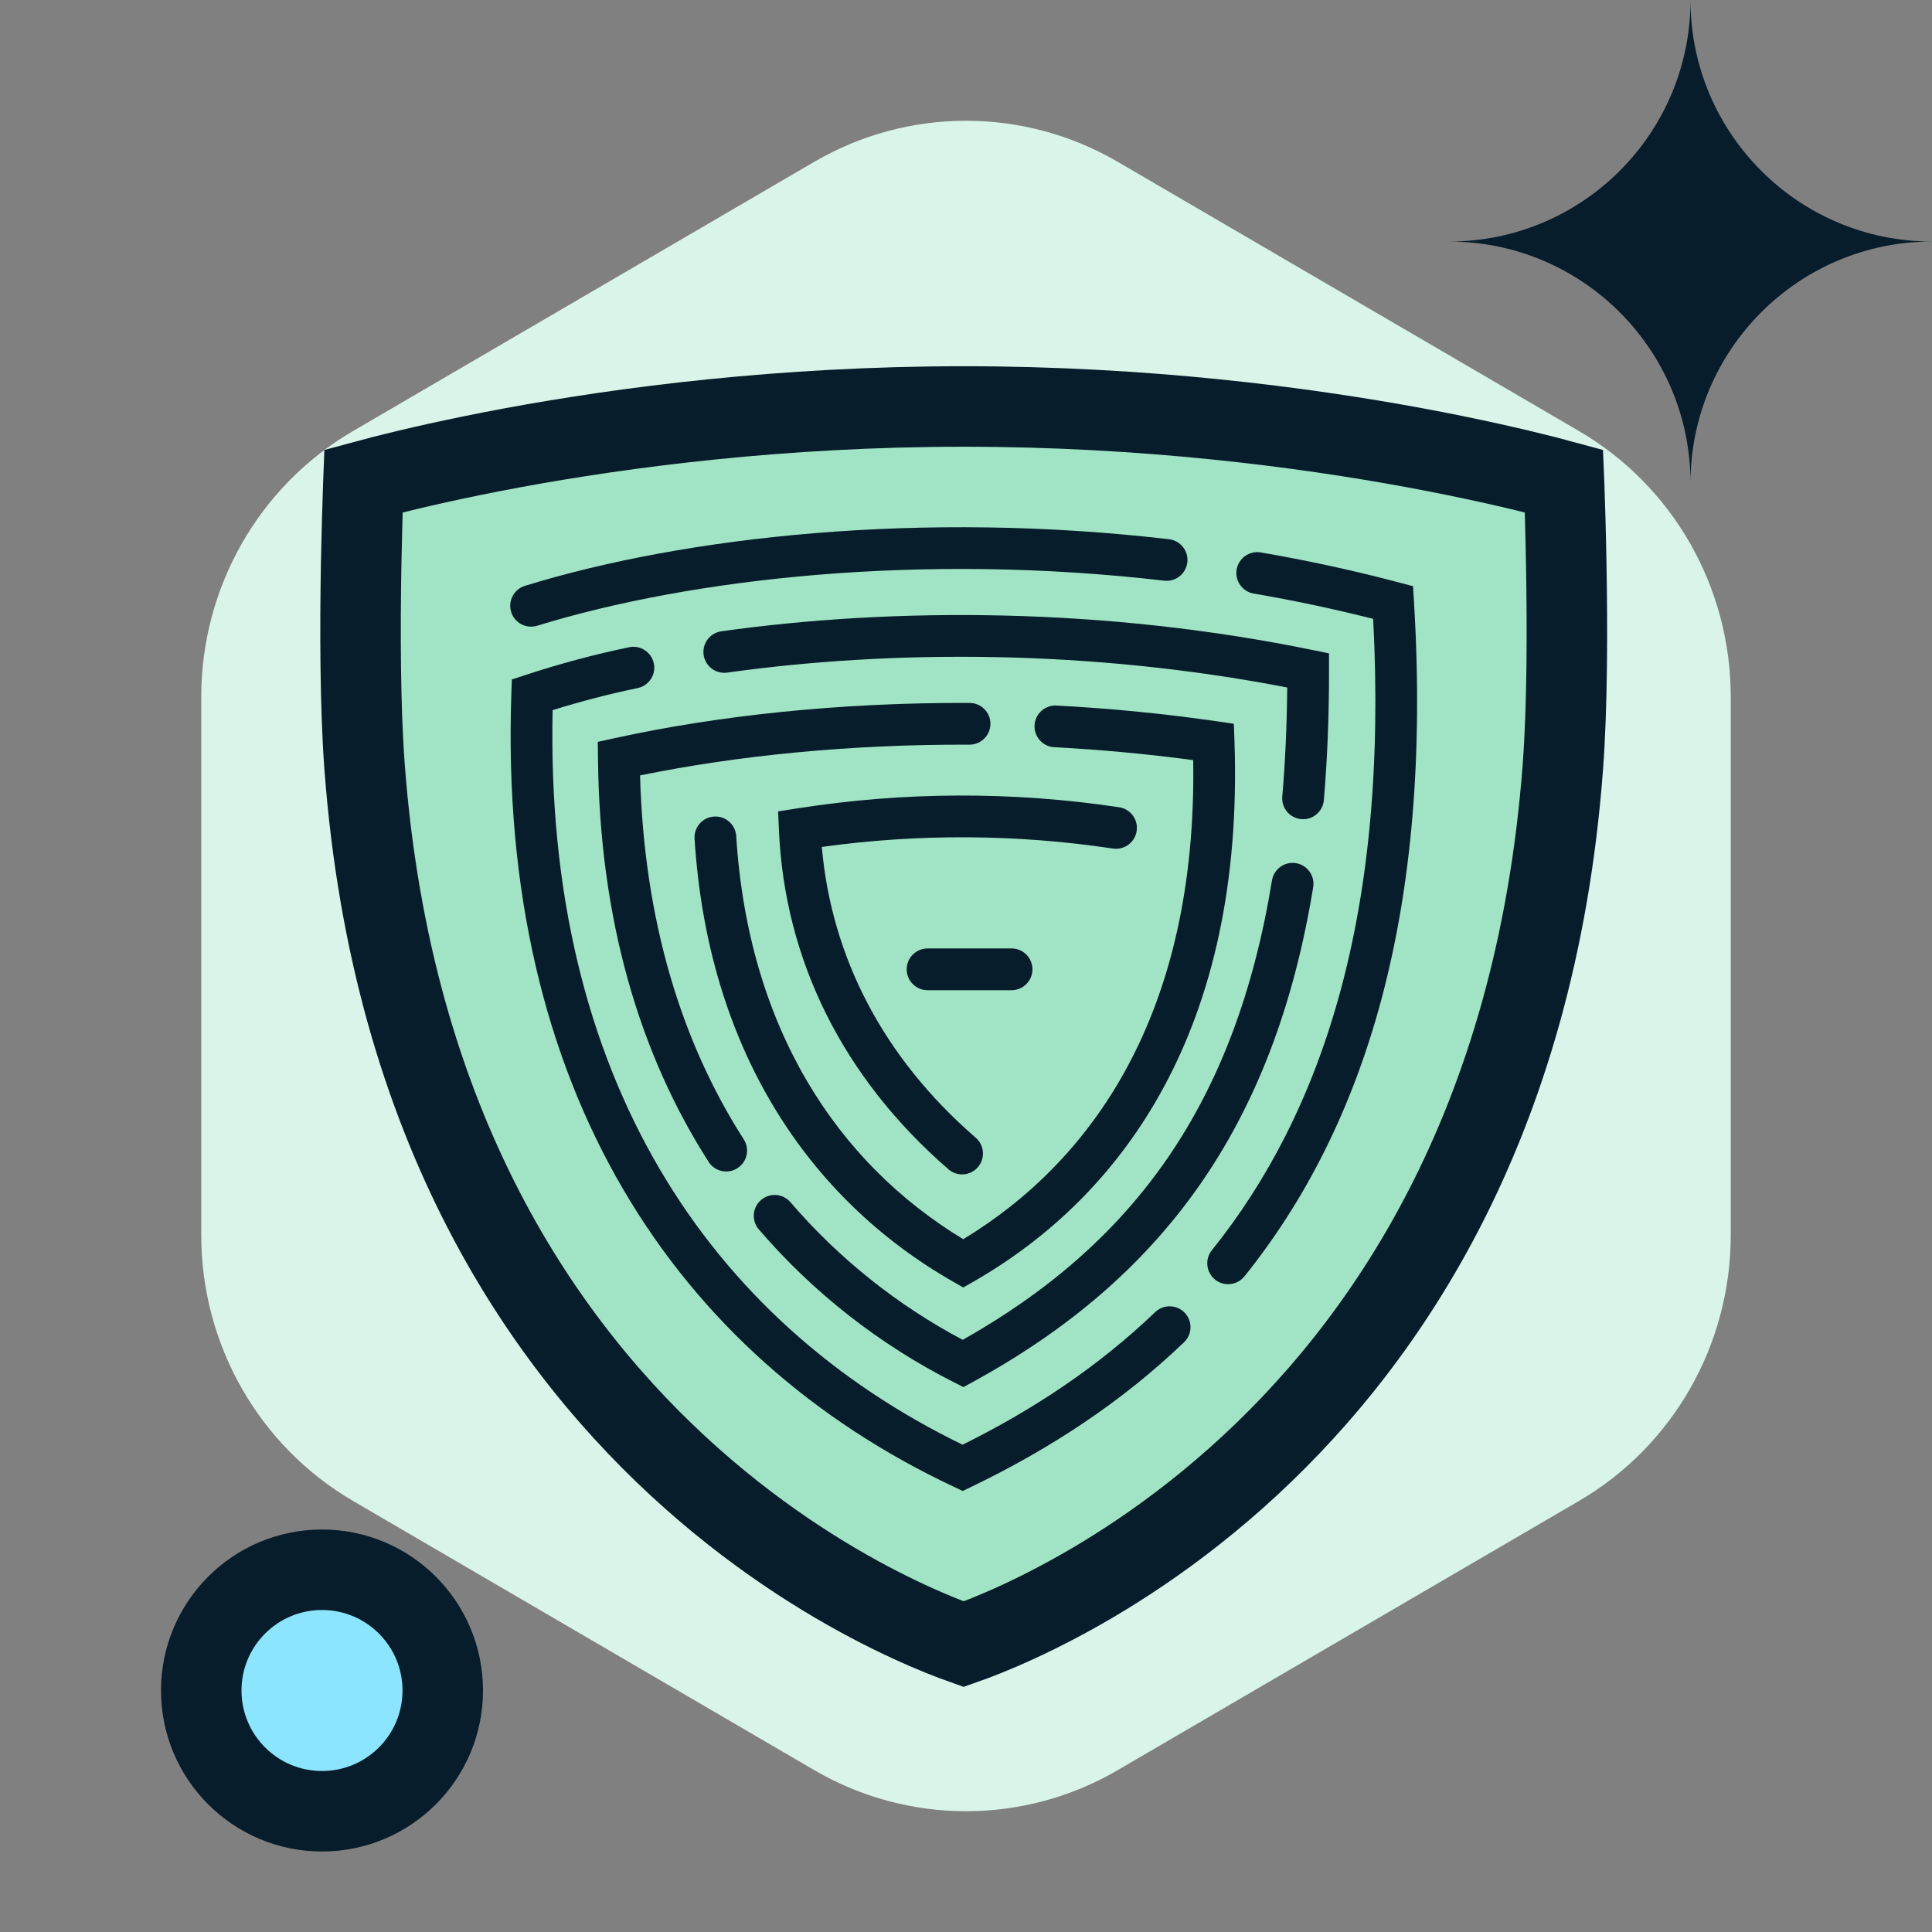 <svg width="48" height="48" viewBox="0 0 48 48" fill="none" xmlns="http://www.w3.org/2000/svg">
<rect x="0" y="0" width="48" height="48" fill="#808080" stroke="none"/>
<path d="M20.229 4.021C22.563 2.66 25.437 2.66 27.771 4.021L39.229 10.709C41.563 12.071 43 14.588 43 17.312V30.688C43 33.412 41.563 35.929 39.229 37.291L27.771 43.978C25.437 45.34 22.563 45.34 20.229 43.978L8.771 37.291C6.437 35.929 5 33.412 5 30.688V17.312C5 14.588 6.437 12.071 8.771 10.709L20.229 4.021Z" fill="#D9F4E8"/>
<circle cx="8" cy="42" r="3" fill="#8BE5FF" stroke="#071D2B" stroke-width="2"/>
<path d="M36 6.001C39.314 6.001 42 3.315 42 0C42 3.315 44.686 6.001 48 6.001C44.687 6.001 42.001 8.687 42 12C41.998 8.687 39.313 6.001 36 6.001Z" fill="#071D2B"/>
<path d="M38.392 11.829C38.566 11.873 38.722 11.913 38.857 11.95C38.858 11.975 38.859 12 38.86 12.026C38.878 12.523 38.899 13.219 38.913 14.01C38.942 15.6 38.941 17.544 38.83 19.04C38.157 28.051 34.323 33.514 30.701 36.731C28.881 38.348 27.104 39.407 25.786 40.059C25.128 40.385 24.587 40.609 24.215 40.75C24.111 40.789 24.02 40.822 23.943 40.849C23.867 40.822 23.776 40.789 23.672 40.75C23.3 40.609 22.759 40.385 22.101 40.059C20.783 39.407 19.006 38.348 17.186 36.731C13.564 33.514 9.729 28.051 9.057 19.04C8.946 17.544 8.945 15.6 8.973 14.01C8.988 13.219 9.009 12.523 9.027 12.026C9.028 12 9.029 11.975 9.03 11.95C9.165 11.913 9.321 11.873 9.495 11.829C10.246 11.638 11.348 11.382 12.735 11.125C15.511 10.612 19.419 10.099 23.943 10.099C28.468 10.099 32.376 10.612 35.152 11.125C36.539 11.382 37.641 11.638 38.392 11.829Z" fill="#A1E4C5" stroke="#071D2B" stroke-width="2"/>
<path fill-rule="evenodd" clip-rule="evenodd" d="M20.418 21.042C22.818 20.709 25.253 20.722 27.651 21.082C27.934 21.124 28.198 20.929 28.24 20.646C28.283 20.363 28.088 20.099 27.805 20.056C25.147 19.657 22.444 19.668 19.789 20.087L19.332 20.159L19.352 20.622C19.493 23.849 20.939 26.776 23.564 29.051C23.78 29.238 24.107 29.215 24.295 28.999C24.482 28.782 24.459 28.455 24.242 28.267C21.948 26.28 20.658 23.784 20.418 21.042Z" fill="#071D2B"/>
<path fill-rule="evenodd" clip-rule="evenodd" d="M16.244 16.482C16.303 16.763 16.122 17.037 15.842 17.095C15.13 17.243 14.425 17.426 13.73 17.643C13.53 26.746 17.609 32.831 23.915 35.893C25.674 35.023 27.293 33.948 28.7 32.599C28.907 32.401 29.235 32.408 29.433 32.614C29.631 32.821 29.625 33.149 29.418 33.347C27.859 34.843 26.066 36.009 24.142 36.935L23.919 37.043L23.696 36.938C16.776 33.682 12.37 27.038 12.704 17.244L12.716 16.882L13.059 16.769C13.903 16.491 14.762 16.261 15.631 16.08C15.912 16.022 16.186 16.202 16.244 16.482Z" fill="#071D2B"/>
<path fill-rule="evenodd" clip-rule="evenodd" d="M30.724 14.148C30.773 13.866 31.041 13.677 31.323 13.725C32.464 13.921 33.608 14.168 34.744 14.468L35.106 14.564L35.129 14.938C35.601 22.658 33.91 27.985 30.917 31.712C30.737 31.935 30.411 31.971 30.188 31.791C29.965 31.612 29.929 31.286 30.108 31.062C32.853 27.646 34.499 22.705 34.116 15.376C33.13 15.126 32.138 14.917 31.148 14.747C30.866 14.699 30.676 14.431 30.724 14.148Z" fill="#071D2B"/>
<path fill-rule="evenodd" clip-rule="evenodd" d="M28.924 14.427C22.925 13.728 17.194 14.36 13.347 15.546C13.073 15.63 12.783 15.477 12.699 15.204C12.615 14.93 12.768 14.64 13.041 14.555C17.038 13.322 22.916 12.683 29.044 13.397C29.328 13.43 29.532 13.688 29.499 13.972C29.466 14.256 29.208 14.46 28.924 14.427Z" fill="#071D2B"/>
<path fill-rule="evenodd" clip-rule="evenodd" d="M15.902 19.265C18.28 18.778 21.085 18.489 24.086 18.501C24.372 18.502 24.605 18.271 24.607 17.985C24.608 17.698 24.377 17.465 24.09 17.464C20.843 17.451 17.809 17.782 15.264 18.341L14.852 18.431L14.857 18.852C14.897 22.846 15.891 26.194 17.606 28.867C17.761 29.108 18.081 29.178 18.322 29.023C18.563 28.869 18.633 28.548 18.479 28.307C16.941 25.911 16.003 22.899 15.902 19.265Z" fill="#071D2B"/>
<path fill-rule="evenodd" clip-rule="evenodd" d="M32.197 21.445C32.48 21.491 32.672 21.758 32.626 22.041C31.647 28.03 28.837 31.781 24.176 34.331L23.936 34.462L23.693 34.339C21.846 33.404 20.202 32.115 18.853 30.545C18.666 30.328 18.691 30.001 18.908 29.814C19.125 29.627 19.453 29.652 19.639 29.869C20.84 31.267 22.292 32.426 23.919 33.288C28.15 30.899 30.692 27.449 31.602 21.873C31.648 21.591 31.915 21.399 32.197 21.445Z" fill="#071D2B"/>
<path fill-rule="evenodd" clip-rule="evenodd" d="M17.923 15.684C22.21 15.084 27.424 15.086 32.605 16.148L33.019 16.233V16.667C33.02 17.795 32.977 18.866 32.891 19.879C32.866 20.164 32.615 20.376 32.33 20.351C32.045 20.327 31.833 20.076 31.858 19.791C31.931 18.934 31.972 18.031 31.981 17.081C27.064 16.128 22.134 16.142 18.066 16.711C17.783 16.75 17.521 16.553 17.481 16.269C17.442 15.986 17.639 15.724 17.923 15.684Z" fill="#071D2B"/>
<path fill-rule="evenodd" clip-rule="evenodd" d="M25.703 18.019C25.718 17.733 25.962 17.514 26.247 17.529C27.555 17.598 28.886 17.726 30.226 17.919L30.655 17.982L30.67 18.414C30.918 25.548 27.911 29.707 24.189 31.84L23.931 31.987L23.674 31.84C20.073 29.78 17.586 26.054 17.256 20.837C17.238 20.551 17.455 20.305 17.741 20.287C18.026 20.268 18.273 20.485 18.291 20.771C18.592 25.533 20.788 28.883 23.931 30.788C27.115 28.857 29.744 25.214 29.645 18.885C28.483 18.73 27.329 18.624 26.193 18.564C25.907 18.549 25.687 18.305 25.703 18.019Z" fill="#071D2B"/>
<path fill-rule="evenodd" clip-rule="evenodd" d="M22.526 24.083C22.526 23.797 22.759 23.564 23.045 23.564H25.133C25.419 23.564 25.651 23.797 25.651 24.083C25.651 24.369 25.419 24.601 25.133 24.601H23.045C22.759 24.601 22.526 24.369 22.526 24.083Z" fill="#071D2B"/>
</svg>
